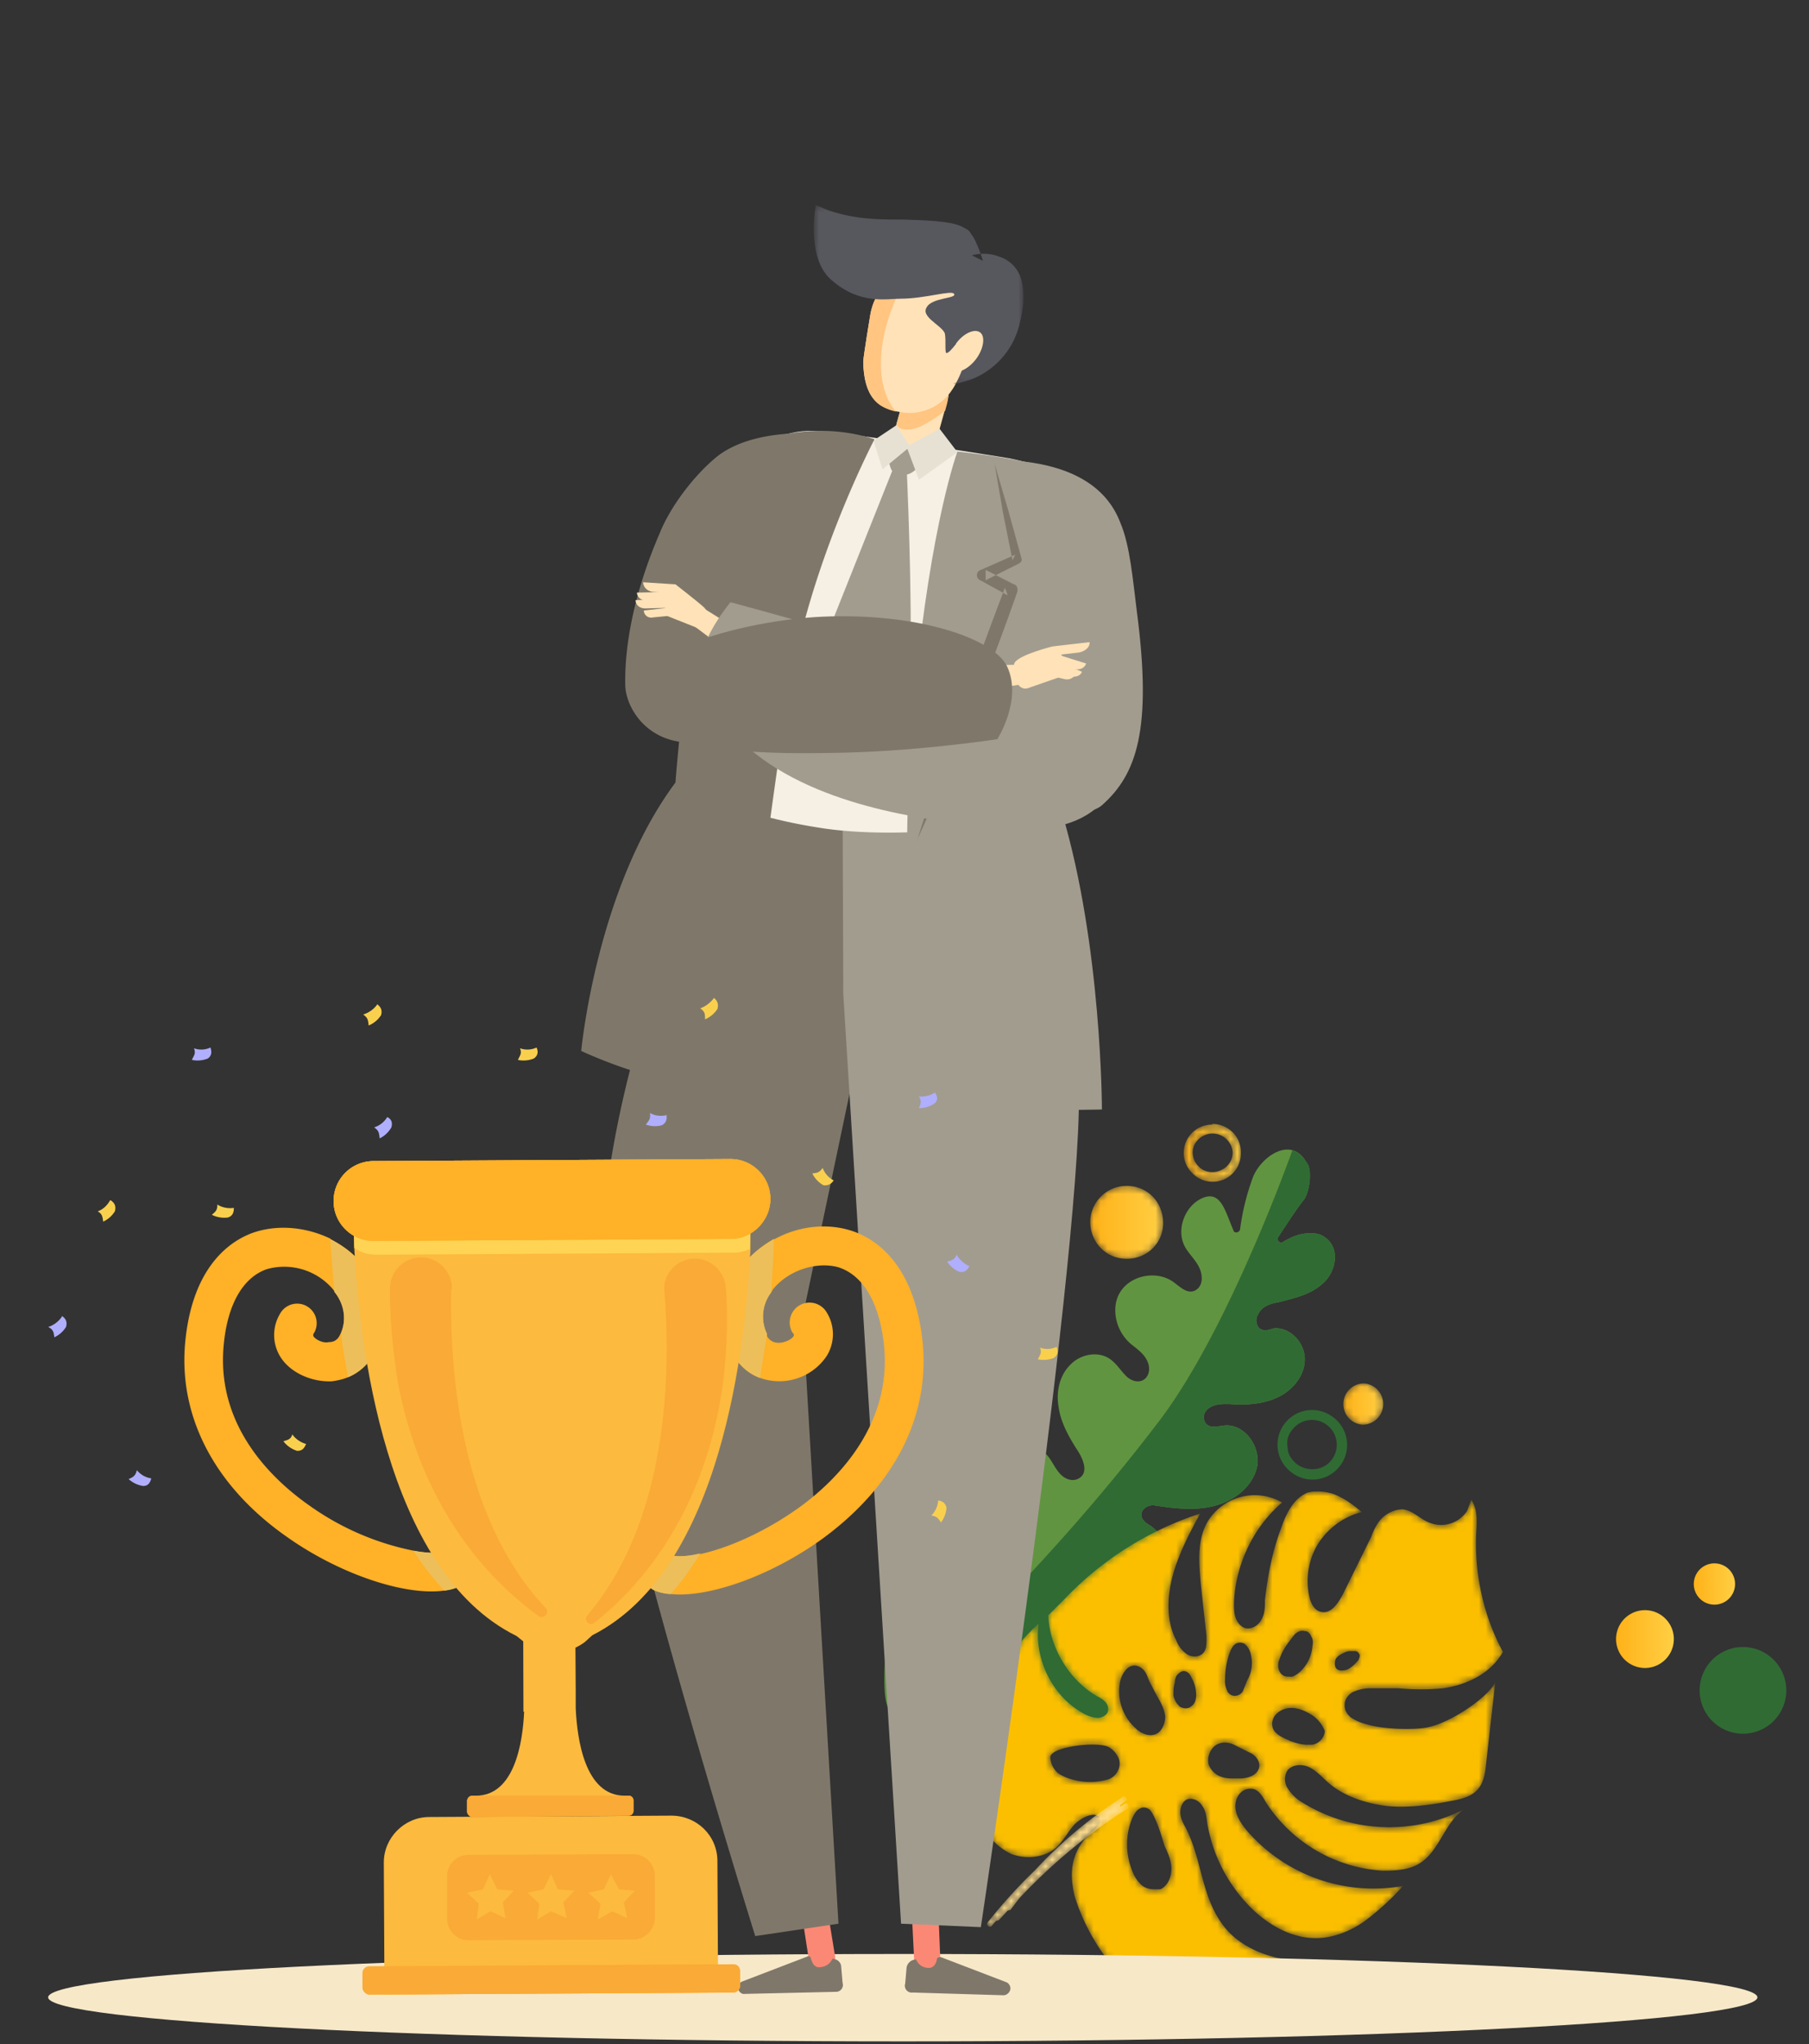 <svg xmlns="http://www.w3.org/2000/svg" xmlns:xlink="http://www.w3.org/1999/xlink" width="263" height="297" viewBox="0 0 263 297"><rect x="0" y="0" width="263" height="297" fill="#333333" stroke="none"/><defs><path id="reuse-0" fill="#FFB127" d="M54.3 180.3l52-.3c3.1 0 5.7-2.7 5.7-5.8 0-3.2-2.6-5.8-5.8-5.8l-52 .3a5.8 5.8 0 00-5.7 5.8c0 3.2 2.6 5.8 5.8 5.8"/></defs><defs><path id="a" d="M49.3 1.1C47.5 2 46.5 4 45.8 6c-1.3 3.4-2 7-2.4 10.6 0 .9 0 1.8-.4 2.6-.4.9-1.2 1.5-2.1 1.5-.8 0-1.4-.7-1.7-1.4-.3-.7-.3-1.5-.3-2.3.2-5.5 2.8-11 7-14.6a8 8 0 00-6-.8A8 8 0 0035 5.3c-1.5 2.7-1.2 6-.9 9.2l.8 7.3c0 .9.1 2-.6 2.6-.6.5-1.6.5-2.3 0a4.3 4.3 0 01-1.5-2C29 19.6 29.2 16 30 13c.9-3.2 2.4-6.1 4-9a47.6 47.6 0 00-19.8 12.5l-2.3 2.3c.2 4.7 3 9.3 7 11.7.8.4 1.8 1 1.7 2 0 .7-.7 1.1-1.4 1.2-.6 0-1.3-.2-1.9-.5-4.7-2.4-7.5-8-6.8-13.2C4.5 25.4 1 33.4.7 41.5c0 2.3.2 4.8 1.1 7 1 2.1 2.6 4 4.8 5 2.2.8 4.9.5 6.6-1.1 1-1 1.6-2.2 2.5-3.2 1-1 2.9-2 3.7-1 .4.6-.9 1.9-1.5 2.4l-.7.7c-2 2.5-2.2 5-1.5 8.2a30 30 0 006.1 10.9 16.6 16.6 0 0011.5 4.3h.2c9.7 0 13.8-5.8 13.8-5.8s-6.5-.4-10-5.1c-3.2-4.3-3-9.4-5.4-14.1-.4-.7-.8-1.5-.8-2.3 0-.8.4-1.7 1.1-1.9.8-.2 1.7.3 2.1 1 .5.7.6 1.6.7 2.4.8 4.9 3.2 9.4 6.8 12.8 2.5 2.3 5.6 4 9 4 2.5 0 5-1 7-2.4a38 38 0 005.7-5.2 24.3 24.3 0 01-22.7-8c-1-1.2-2-2.7-1.6-4.3.2-1 1.1-1.9 2.2-1.8 1 0 1.6 1 2.1 1.9a21.8 21.8 0 0017 10c2 0 4-.1 5.6-1.2 2.8-1.9 3.5-6 6.4-7.8a24 24 0 01-23.8-1 6 6 0 01-2-2c-.5-.7-.5-1.9 0-2.6.8-.9 2.2-.9 3.2-.4s1.8 1.4 2.7 2.2c2.3 2 5.4 3 8.5 3.4 3 .3 6.1-.1 9.2-.7 1.7-.3 3.5-.7 4.4-2.2.5-.8.7-1.8.8-2.7l1.4-12.5c-.5 1.8-6.2 6-10 6.7-2.2.4-6.7.2-8.8-.5a7 7 0 01-2.1-.9c-.6-.4-1.1-1.2-1-2 0-.7.6-1.5 1.3-1.8a6 6 0 012.5-.5h4c2.2.2 4.4.2 6.5 0 3.5-.5 7-2.2 8.7-5.3-2.8-5.2-4.1-11.1-3.9-17 .1-1.7.3-3.6-.7-5.1l-.6 1.6a4.5 4.5 0 01-5.3 1.8c-1.5-.5-2.6-1.9-4.1-2-1.1 0-2.2.5-3 1.3s-1.2 1.8-1.6 2.8l-4.1 8.3c-.7 1.3-1.7 2.8-3.1 2.5-1.1-.2-1.6-1.4-1.8-2.5-.5-2.6 0-5.3 1.4-7.5C52.7 6 55 4.4 57.5 3.8c-1.2-1-2.4-1.9-3.8-2.5C53 1 52 .8 51.2.8c-.7 0-1.3 0-1.9.3M46 27.5c-.6-.4-.8-1.3-.6-2 .3-.8.4-1.2.8-1.8.3-.6 1.5-2.1 1.5-2.1.4-.4 1-.7 1.5-.5.5 0 .8.4 1 .9.2.4.2.8.1 1.3a5.6 5.6 0 01-1.7 3.6c-.3.3-.7.6-1.2.8a2 2 0 01-.5 0c-.3 0-.6 0-.9-.2m-7 3c-.5 0-1-.4-1.1-.8-.2-.4-.3-.9-.3-1.3 0-1.5.2-2.9.7-4.2.2-.6.6-1.3 1.2-1.4.4-.1.9 0 1.2.4.3.3.5.7.6 1.1.4 1.4.2 2.8-.5 4l-.6 1.5c-.2.4-.7.7-1.2.7M54 26.7c-.4-.2-.5-.7-.4-1.2 0-.4.4-.8.8-1a4 4 0 011.2-.5h.9c.3 0 .5.2.6.4.2.3 0 .6-.1.9l-.2.2c-.4.5-1 1-1.5 1.2a2 2 0 01-.7.1 1 1 0 01-.6-.1m-29.4 8.5a7.2 7.2 0 01-2.2-7c.3-1 1-2.1 2-2.1.6 0 1.1.3 1.5.8.3.4.5 1 .7 1.5l1.1 2.1c.6 1 1.1 2 1.2 3 0 1-.5 2.3-1.5 2.6a2 2 0 01-.6.1c-.8 0-1.6-.4-2.2-1m6.4-3.2c-.5-.4-.8-1-.9-1.6 0-.6 0-1.2.2-1.8 0-.4.1-.8.3-1.1.3-.3.6-.6 1-.6s.8.3 1 .7l.2.4c.4.7.6 1.6.6 2.4 0 .6-.2 1.3-.7 1.6-.2.2-.5.3-.8.3-.3 0-.7-.1-1-.3M47 37c-1-.4-2.3-1-2.5-2a2 2 0 01.5-1.8 3 3 0 011.7-.9c1.2-.2 2.4.3 3.4.9 1.5.9 2 2.4 2 2.4 0 1-1 2-2 2h-.5c-1 0-1.8-.3-2.7-.6m-9.7 5.3a3 3 0 01-2-1.9c-.2-1 .2-2.1 1-2.7.9-.6 2-.5 2.9 0l2.4 1.2c.8.5 1.3 1.4 1 2.2-.4 1-1.5 1.3-2.5 1.4h-1c-.6 0-1.2 0-1.8-.2m-21.6.4c-.8-.2-1.6-.5-2.3-1a3.2 3.2 0 01-1.1-2.3c0-1.5 7-2.4 8.6-1.4a3.5 3.5 0 011.2 1.3c.7 1.2 0 2.8-1.3 3.3a9.2 9.2 0 01-5.1.1m10 15.4a5.2 5.2 0 01-1.5-2.2c-1-2.5-1-5.4.1-7.8.2-.4.5-1 1-1.2.4-.3 1-.2 1.4.1 1 .9 2.2 5.3 2.2 5.3.5 1 1 2.2 1 3.3 0 1.2-.5 2.5-1.6 3h-.8a3 3 0 01-1.8-.5"/><path id="c" d="M19.7.4A65 65 0 007 11a76 76 0 00-6.9 7.6c-.3.4.3.9.6.5l.6-.7.4-.1L3 16.9l.4-.1 1.3-1.7c4.7-5 10-9.4 15.7-13 .4-.3 0-1-.4-.7l-.6.4-.1-.2.8-.6c.4-.2.1-.7-.2-.7h-.2"/><path id="e" d="M4.9.4a4.1 4.1 0 00-4.2 4 4 4 0 001.2 3A4.1 4.1 0 009 4.5a4 4 0 00-1.2-3 4.2 4.2 0 00-3-1.2zm0 6.9c-.8 0-1.6-.3-2.1-.9-.5-.5-.8-1.2-.8-2C2 3 3.3 1.7 4.9 1.7a3 3 0 012 .8c.6.6.9 1.3.9 2 0 1.6-1.4 2.8-3 2.8z"/><path id="h" d="M0 5.5c0 3 2.3 5.4 5.3 5.4 2.9 0 5.3-2.2 5.3-5.2S8.4.4 5.5.3h-.1A5.3 5.3 0 000 5.5"/><path id="k" d="M1 3a3 3 0 002.8 3 3 3 0 003-3A3 3 0 004 0a3 3 0 00-3 3"/><path id="p" d="M.7.4h29.4v26H.7z"/><path id="r" d="M0 .4h30.2v26H0z"/><linearGradient id="f" x1="0%" x2="100%" y1="50%" y2="50%"><stop offset="0%" stop-color="#FFB218"/><stop offset="100%" stop-color="#FFCF44"/></linearGradient><linearGradient id="i" x1="0%" x2="100%" y1="50%" y2="50%"><stop offset="0%" stop-color="#FFB218"/><stop offset="100%" stop-color="#FFCF44"/></linearGradient><linearGradient id="l" x1="0%" x2="100%" y1="50%" y2="50%"><stop offset="0%" stop-color="#FFB218"/><stop offset="100%" stop-color="#FFCF44"/></linearGradient><linearGradient id="n" x1="0%" x2="100%" y1="50%" y2="50%"><stop offset="0%" stop-color="#FFB218"/><stop offset="100%" stop-color="#FFCF44"/></linearGradient><linearGradient id="o" x1="0%" x2="100%" y1="50%" y2="50%"><stop offset="0%" stop-color="#FFB218"/><stop offset="100%" stop-color="#FFCF44"/></linearGradient></defs><g fill="none" fill-rule="evenodd"><path fill="#619440" d="M129.7 232.6c.5-2.6 2-11.3 4.6-12.2 2.7-1 6 .3 7.5 2.9.5 1 .8 2.4 2 3.1.6.5 1.4.5 2 0 .8-1 0-2.3-.7-3.3a11.4 11.4 0 01-2.3-6.4 7 7 0 013-6c2-1.2 4.8-1 6.3.6 1 1 1.4 2.6 2.7 3.4.7.4 1.5.5 2.2 0 1.3-.9.4-2.9-.5-4.2-1.2-1.9-2.3-3.9-2.6-6.1-.4-2.3.2-4.7 1.8-6.2 1.6-1.6 4.4-2 6.1-.4.7.6 1.2 1.4 1.8 2 .7.8 2 1.3 2.9.5.6-.6.7-1.5.4-2.3-.4-1.1-1.3-1.8-2.2-2.5a6.5 6.5 0 01-2.5-4.3c-.7-5.2 5.1-7.2 8.3-5 1 .7 1.9 1.7 3 1.4.9-.3 1.3-1.2 1.2-2.1-.1-1.8-1.6-2.9-2.4-4.3-1.5-2.7.2-6.5 3-7.3 2.3-.6 2.9 2.3 4 4.8.1.6 1 .4 1-.2a35 35 0 011.8-7.3c1.1-3.1 5.8-6.5 8-2 .7 1.2.2 4.3-.6 5.2-1 1.2-3.7 5.4-3.7 5.4-.2.4.3 1 .8.6 1-.6 2.1-1.1 3.4-1.2.6-.1 1.2 0 1.7.1 3.3 1.2 2.8 5.2.7 7.1-1.8 1.7-4.2 2.2-6.5 2.8-1.2.2-2.5.6-3 1.8-.4.6-.3 1.5.2 2 .7.5 1.4.2 2.1 0 2.4-.2 4.5 2.1 4.5 4.5s-1.8 4.5-3.9 5.5c-2.1 1-4.6 1.2-7 1-1 0-2.3-.1-3.3.8-.5.5-.7 1.3-.2 2 .6.8 1.8.4 2.9.3 2.8-.1 5 3 4.6 5.8-.5 2.8-3 4.9-5.6 5.7-3 1-6.3.6-9.5.1-.7 0-1.4.3-1.7 1-.3 1 .6 1.6 1.3 2 2.7 2 3.7 6 2.4 9-1.4 3-5 4.8-8.2 4.1-2-.4-4-1.7-6.2-1-1 .3-1.9 1.3-1.7 2.5.3 1.4 1.9 1.8 3.1 2.5 3.3 1.9 3.9 6.9 1.7 10-2.2 3.2-9.2 3.2-13 3-3.8-.2-11.8-.6-15.9-3.2-1.9-1.2-.4-13.4.2-16"/><path fill="#306B34" d="M190.2 169.2c.6 1.2.1 4.3-.7 5.2-1 1.2-3.7 5.4-3.7 5.4-.2.4.3 1 .8.6 1-.6 2.1-1.1 3.4-1.2.6-.1 1.2 0 1.7.1 3.3 1.2 2.8 5.2.7 7.1-1.8 1.7-4.2 2.2-6.5 2.8-1.2.2-2.5.6-3 1.8-.4.6-.3 1.5.2 2 .7.5 1.4.2 2.1 0 2.4-.2 4.5 2.1 4.5 4.5s-1.8 4.5-3.9 5.5c-2.1 1-4.6 1.2-7 1-1 0-2.3-.1-3.3.8-.5.5-.7 1.3-.2 2 .6.8 1.8.4 2.9.3 2.8-.1 5 3 4.6 5.8-.5 2.8-3 4.9-5.6 5.7-3 1-6.3.6-9.5.1-.7 0-1.4.3-1.7 1-.3 1 .6 1.6 1.3 2 2.7 2 3.7 6 2.4 9-1.4 3-5 4.8-8.2 4.1-2-.4-4-1.7-6.2-1-1 .3-1.9 1.3-1.7 2.5.3 1.4 1.9 1.8 3.1 2.5 3.3 1.9 6.8 9 4.6 12.1-2.2 3.1-12.1 1.1-16 1-3.5-.3-10.7-.6-15-2.8l-.8-.5s21-18.3 39.3-42.5c10.1-13.5 19.1-39 19.1-39l.8.4c.7.5 1.3 1.4 1.5 1.7"/><g transform="translate(140.5 215.9)"><mask id="b" fill="#fff"><use xlink:href="#a"/></mask><path fill="#FBBF00" d="M49.3 1.1C47.5 2 46.5 4 45.8 6c-1.3 3.4-2 7-2.4 10.6 0 .9 0 1.8-.4 2.6-.4.9-1.2 1.5-2.1 1.5-.8 0-1.4-.7-1.7-1.4-.3-.7-.3-1.5-.3-2.3.2-5.5 2.8-11 7-14.6a8 8 0 00-6-.8A8 8 0 0035 5.3c-1.5 2.7-1.2 6-.9 9.2l.8 7.3c0 .9.1 2-.6 2.6-.6.5-1.6.5-2.3 0a4.3 4.3 0 01-1.5-2C29 19.6 29.2 16 30 13c.9-3.2 2.4-6.1 4-9a47.6 47.6 0 00-19.8 12.5l-2.3 2.3c.2 4.7 3 9.3 7 11.7.8.4 1.8 1 1.7 2 0 .7-.7 1.1-1.4 1.2-.6 0-1.3-.2-1.9-.5-4.7-2.4-7.5-8-6.8-13.2C4.5 25.4 1 33.4.7 41.5c0 2.3.2 4.8 1.1 7 1 2.1 2.6 4 4.8 5 2.2.8 4.9.5 6.6-1.1 1-1 1.6-2.2 2.5-3.2 1-1 2.9-2 3.7-1 .4.6-.9 1.9-1.5 2.4l-.7.7c-2 2.5-2.2 5-1.5 8.2a30 30 0 006.1 10.9 16.6 16.6 0 0011.5 4.3h.2c9.7 0 13.8-5.8 13.8-5.8s-6.5-.4-10-5.1c-3.2-4.3-3-9.4-5.4-14.1-.4-.7-.8-1.5-.8-2.3 0-.8.4-1.7 1.1-1.9.8-.2 1.7.3 2.1 1 .5.7.6 1.6.7 2.4.8 4.9 3.2 9.4 6.8 12.8 2.5 2.3 5.6 4 9 4 2.5 0 5-1 7-2.4a38 38 0 005.7-5.2 24.3 24.3 0 01-22.7-8c-1-1.2-2-2.7-1.6-4.3.2-1 1.1-1.9 2.2-1.8 1 0 1.6 1 2.1 1.9a21.8 21.8 0 0017 10c2 0 4-.1 5.6-1.2 2.8-1.9 3.5-6 6.4-7.8a24 24 0 01-23.8-1 6 6 0 01-2-2c-.5-.7-.5-1.9 0-2.6.8-.9 2.2-.9 3.2-.4s1.8 1.4 2.7 2.2c2.3 2 5.4 3 8.5 3.4 3 .3 6.1-.1 9.2-.7 1.7-.3 3.5-.7 4.4-2.2.5-.8.7-1.8.8-2.7l1.4-12.5c-.5 1.8-6.2 6-10 6.7-2.2.4-6.7.2-8.8-.5a7 7 0 01-2.1-.9c-.6-.4-1.1-1.2-1-2 0-.7.6-1.5 1.3-1.8a6 6 0 012.5-.5h4c2.2.2 4.4.2 6.5 0 3.5-.5 7-2.2 8.7-5.3-2.8-5.2-4.1-11.1-3.9-17 .1-1.7.3-3.6-.7-5.1l-.6 1.6a4.5 4.5 0 01-5.3 1.8c-1.5-.5-2.6-1.9-4.1-2-1.1 0-2.2.5-3 1.3s-1.2 1.8-1.6 2.8l-4.1 8.3c-.7 1.3-1.7 2.8-3.1 2.5-1.1-.2-1.6-1.4-1.8-2.5-.5-2.6 0-5.3 1.4-7.5C52.7 6 55 4.4 57.5 3.8c-1.2-1-2.4-1.9-3.8-2.5C53 1 52 .8 51.2.8c-.7 0-1.3 0-1.9.3M46 27.5c-.6-.4-.8-1.3-.6-2 .3-.8.4-1.2.8-1.8.3-.6 1.5-2.1 1.5-2.1.4-.4 1-.7 1.5-.5.5 0 .8.4 1 .9.2.4.2.8.1 1.3a5.6 5.6 0 01-1.7 3.6c-.3.3-.7.6-1.2.8a2 2 0 01-.5 0c-.3 0-.6 0-.9-.2m-7 3c-.5 0-1-.4-1.1-.8-.2-.4-.3-.9-.3-1.3 0-1.5.2-2.9.7-4.2.2-.6.6-1.3 1.2-1.4.4-.1.9 0 1.2.4.3.3.5.7.6 1.1.4 1.4.2 2.8-.5 4l-.6 1.5c-.2.4-.7.7-1.2.7M54 26.7c-.4-.2-.5-.7-.4-1.2 0-.4.4-.8.8-1a4 4 0 011.2-.5h.9c.3 0 .5.2.6.4.2.3 0 .6-.1.9l-.2.2c-.4.5-1 1-1.5 1.2a2 2 0 01-.7.1 1 1 0 01-.6-.1m-29.4 8.5a7.2 7.2 0 01-2.2-7c.3-1 1-2.1 2-2.1.6 0 1.1.3 1.5.8.3.4.5 1 .7 1.5l1.1 2.1c.6 1 1.1 2 1.2 3 0 1-.5 2.3-1.5 2.6a2 2 0 01-.6.1c-.8 0-1.6-.4-2.2-1m6.4-3.2c-.5-.4-.8-1-.9-1.6 0-.6 0-1.2.2-1.8 0-.4.1-.8.3-1.1.3-.3.6-.6 1-.6s.8.3 1 .7l.2.4c.4.7.6 1.6.6 2.4 0 .6-.2 1.3-.7 1.6-.2.2-.5.3-.8.3-.3 0-.7-.1-1-.3M47 37c-1-.4-2.3-1-2.5-2a2 2 0 01.5-1.8 3 3 0 011.7-.9c1.2-.2 2.4.3 3.4.9 1.5.9 2 2.4 2 2.4 0 1-1 2-2 2h-.5c-1 0-1.8-.3-2.7-.6m-9.7 5.3a3 3 0 01-2-1.9c-.2-1 .2-2.1 1-2.7.9-.6 2-.5 2.9 0l2.4 1.2c.8.5 1.3 1.4 1 2.2-.4 1-1.5 1.3-2.5 1.4h-1c-.6 0-1.2 0-1.8-.2m-21.6.4c-.8-.2-1.6-.5-2.3-1a3.2 3.2 0 01-1.1-2.3c0-1.5 7-2.4 8.6-1.4a3.5 3.5 0 011.2 1.3c.7 1.2 0 2.8-1.3 3.3a9.2 9.2 0 01-5.1.1m10 15.4a5.2 5.2 0 01-1.5-2.2c-1-2.5-1-5.4.1-7.8.2-.4.5-1 1-1.2.4-.3 1-.2 1.4.1 1 .9 2.2 5.3 2.2 5.3.5 1 1 2.2 1 3.3 0 1.2-.5 2.5-1.6 3h-.8a3 3 0 01-1.8-.5" mask="url(#b)"/></g><g transform="translate(143.5 260.7)"><mask id="d" fill="#fff"><use xlink:href="#c"/></mask><path fill="#FFDE8E" d="M19.7.4A65 65 0 007 11a76 76 0 00-6.9 7.6c-.3.4.3.9.6.5l.6-.7.4-.1L3 16.9l.4-.1 1.3-1.7c4.7-5 10-9.4 15.7-13 .4-.3 0-1-.4-.7l-.6.4-.1-.2.8-.6c.4-.2.1-.7-.2-.7h-.2" mask="url(#d)"/></g><path fill="#306B34" d="M193 207.1a3.6 3.6 0 00-5.1.6c-.6.7-.9 1.6-.7 2.6 0 1 .6 1.8 1.3 2.4 1.6 1.2 3.9 1 5.1-.6a3.6 3.6 0 00-.6-5m-5.4 6.7a5 5 0 01-.8-7 5 5 0 017-.9 5 5 0 011 7.1 5 5 0 01-7.2.8"/><g transform="translate(171.4 163)"><mask id="g" fill="#fff"><use xlink:href="#e"/></mask><path fill="url(#f)" d="M4.9.4a4.1 4.1 0 00-4.2 4 4 4 0 001.2 3A4.1 4.1 0 009 4.5a4 4 0 00-1.2-3 4.2 4.2 0 00-3-1.2zm0 6.9c-.8 0-1.6-.3-2.1-.9-.5-.5-.8-1.2-.8-2C2 3 3.3 1.7 4.9 1.7a3 3 0 012 .8c.6.6.9 1.3.9 2 0 1.6-1.4 2.8-3 2.8z" mask="url(#g)"/></g><g transform="translate(158.5 172)"><mask id="j" fill="#fff"><use xlink:href="#h"/></mask><path fill="url(#i)" d="M0 5.5c0 3 2.3 5.4 5.3 5.4 2.9 0 5.3-2.2 5.3-5.2S8.4.4 5.5.3h-.1A5.3 5.3 0 000 5.5" mask="url(#j)"/></g><g transform="translate(194.3 201)"><mask id="m" fill="#fff"><use xlink:href="#k"/></mask><path fill="url(#l)" d="M1 3a3 3 0 002.8 3 3 3 0 003-3A3 3 0 004 0a3 3 0 00-3 3" mask="url(#m)"/></g><path fill="#306B34" d="M259.7 245.6a6.3 6.3 0 11-12.6 0 6.3 6.3 0 0112.6 0"/><path fill="url(#n)" d="M235 237.5a4.2 4.2 0 108.3 0 4.2 4.2 0 00-8.3 0"/><path fill="url(#o)" d="M246.3 229.6a3 3 0 105.9 0 3 3 0 00-5.9 0"/><g><path fill="#F7E8C8" d="M7 290.2c0-3.5 55.6-6.3 124.3-6.3 68.6 0 124.2 2.8 124.2 6.3s-55.6 6.4-124.2 6.4C62.6 296.6 7 293.7 7 290.2"/><path fill="#FB8875" d="M119.8 286.4a2 2 0 001.6-2.2l-1.6-9.8a2 2 0 10-3.7.6l1.5 9.8a2 2 0 002.2 1.6"/><path fill="#7F786A" d="M107.3 288.8c0 .5.5 1 1 .9l13.2-.3a1 1 0 001-1.3l-.2-2.3c0-.7-.6-1.2-1.3-1.2 0 0-.3 1-1.6 1.2-1 .2-1.3-.6-1.5-1.2 0-.3-.3-.5-.6-.3l-9.4 3.6a1 1 0 00-.6.9"/><path fill="#FB8875" d="M134.9 286.5c-1.1 0-2-.7-2-1.8l-.5-10a2 2 0 013.9-.1l.4 10c0 1-.8 1.9-1.8 2"/><path fill="#7F786A" d="M146.9 288.9c0 .5-.5 1-1 1l-13.2-.4a1 1 0 01-1.1-1.3l.2-2.3c.1-.7.7-1.2 1.4-1.2 0 0 .3 1 1.5 1.2 1 .2 1.4-.6 1.5-1.2 0-.3.4-.4.7-.3l9.4 3.6c.3.1.6.5.6.9m-39.3-182.7c-11.5 5.1-16.7-2.5-16.7-6.8-.1-7.3 2.1-15.2 5-21.9 1.6-4 5-8.3 7.8-10.7 3.3-3 9-4.1 14.8-3.8l.4 1.3s.6 36.6-11.3 41.9m19 12.6c3.1 4.5-.4 27.3-.4 27.3l-9.5 45.2 5.2 88.2-12.1 1.8s-23.5-75.1-23-89.9a152.7 152.7 0 0121.7-76.4c3 1.7 9 3.8 18 3.8"/><path fill="#A29C8F" d="M142.8 110.5c6 8 12.6 20.2 14 46.2C158 177.6 142.6 280 142.6 280l-11.6-.5-8.4-135.1-.1-27.5 20.4-6.5"/><path fill="#E1DCFF" d="M116.4 104.8a1.7 1.7 0 103.4 0 1.7 1.7 0 00-3.4 0"/><path fill="#F5EFE4" d="M101.5 114.4s4.3 3.9 18.5 6c13 1.8 29-1.2 29-1.2l8.8-33.9c1.6-8 4-15.6-11-18.7 0 0-24-3.9-28.5-4-9.1-.2-13.6 8-15 17.2-1.5 8.9-1.8 34.6-1.8 34.6"/><path fill="#A29C8F" d="M143.8 115.7s13 4.3 16.4 1.3c5.1-4.5 7.3-11.1 5.1-28-.6-4.7-1-9.7-2.4-13-2-5.3-7-8.2-14.5-9l-4.6 48.7z"/><path fill="#FFE2B7" d="M132.2 66.6c1.7.5 3.4-.5 3.8-2.1l1.8-6.5a3.1 3.1 0 00-6-1.7l-1.8 6.5c-.4 1.7.5 3.4 2.2 3.8"/><path fill="#FFC581" d="M137.7 58.6c.5-2-.4-4-2-4.5-1.7-.4-3.5.8-4 2.8l-1.3 4.5c-.3 1.1 2 1.5 4.1.2 1.5-.8 2.9-1.9 2.9-1.9l.3-1.1z"/><path fill="#FFE2B7" d="M142 47.9c-.4-.3-1.7 0-1.7 0 .6-4-2.1-7.6-6-8.2-4-.7-7.2 2.2-7.8 6.2 0 0-1 6-1 6.7.1 5 2 6.8 5.6 7.3 3.7.6 7.2-1.7 8.2-5.2.7 0 1.8-1.2 2.6-2.8.9-1.9 1-3.7.2-4"/><path fill="#FFC581" d="M132 39.7h-.2c-2.8.6-4.8 3-5.3 6.2 0 0-1 6-1 6.7.1 3.3 1 5.3 2.5 6.3 1.1.7 2.3.9 2.3.9s-3.4-3-1.8-11c1-4.8 3.6-9.1 3.6-9.1"/><g transform="translate(117.6 29.4)"><mask id="q" fill="#fff"><use xlink:href="#p"/></mask><path fill="#57575E" d="M21.1 13.3c.5.7-3.3.5-4 2-.8 1.3 2 2.5 2.6 3.6.3.5 0 3 .3 3 .6 0 2-2.4 2.7-2.5 1.3 0-1 2.6-2 5.6-.2.9.4 1.4.4 1.4s4.7-1 7.3-5.5c1.7-3.1 2.1-7.1 1.3-9.7C28.9 9 26 8.2 24 9c0 0-1-3.3-1.8-4-2-1.6-8.9-1.1-13.5-1.8C3.8 2.3 1 .4 1 .4S-.5 8.1 3.3 11.3c4.1 3.6 8 2.7 10 2.7 3.6 0 7.5-1.3 7.8-.7" mask="url(#q)"/></g><path fill="#FFE2B7" d="M139 50c-1.2 1.5-1.5 3.2-.8 3.8.8.6 2.4 0 3.6-1.5 1.2-1.5 1.5-3.4.7-4-.8-.6-2.4.1-3.5 1.6"/><path fill="#FFE2B7" d="M140.1 53.2s-1 2.6-1.7 3.4c-.6.8-1.4-2-1.4-2l3.1-1.4z"/><g transform="translate(118.6 29.4)"><mask id="s" fill="#fff"><use xlink:href="#r"/></mask><path fill="#57575E" d="M20 26.4a11.5 11.5 0 009.6-8.6c.3-1.2.5-2.3.6-3.5 0-1.2 0-2.3-.5-3.6a4.8 4.8 0 00-3-2.8 6.3 6.3 0 00-4-.2l1.6.8A20 20 0 0023 5.2l-.6-.9c-.3-.4-.7-.5-1-.7-.6-.3-1.3-.5-1.9-.6-2.3-.4-4.5-.4-6.7-.5-2.2 0-4.4 0-6.5-.3C4.2 1.9 2.1 1.4.1.4c1.7 1.4 3.8 2.3 6 3 2.1.6 4.4.9 6.6 1 2.2.3 4.4.3 6.3.8l1.3.5.3.2.3.5c.4.8.8 1.8 1 2.8.3.7 1 1 1.6.8a4 4 0 012.4 0c.8.4 1.4.9 1.7 1.5.6 1.7.5 3.8.2 5.8a12 12 0 01-7.7 9" mask="url(#s)"/></g><path fill="#A29C8F" d="M134.3 65.6l-5.2-1.3s-.3 4.5 1.4 4.7c3.4.5 3.8-3.4 3.8-3.4"/><path fill="#A29C8F" d="M131.8 67.7s.9 19 .5 30l-8.5 4.7-4.6-7.6 11-27.6 1.6.5z"/><path fill="#E7E1D3" d="M136.6 62.3l-4.8 2.6 1.8 4.8 5.6-4z"/><path fill="#E7E1D3" d="M130.3 61.8l2 3.1-4 3.3L127 64z"/><path fill="#A29C8F" d="M139.2 65.6s-3.8 10.1-6.2 34.6c-2.4 24.5-1 57.9 4.2 59.7 5.2 1.8 23 1.3 23 1.3s0-23.7-5.8-43.1l-6.2-11.7 5-38s-1.7-1.4-14-2.8"/><path fill="#7F786A" d="M127.1 63.9s-8 15.2-11.6 32.4c-3.5 17.3-6.7 55.4-11 59.6-4.2 4.2-20-3.2-20-3.2s2.2-23.6 13.7-39c0 0 1.5-20.2 4.9-35.1 1.6-7 4.8-13 8.4-14.8 0 0 7.2-2.7 15.6 0m6.2 58.3A418.6 418.6 0 00147.9 86c.1-.4 0-1-.5-1.1l-4.1-2.1v1.5l4.8-2.4c.4-.2.5-.5.4-.8l-1.9-6.9-2-6.8 1.2 7 1.4 7 .4-.8-5 2.2a.8.8 0 00-.1 1.5l4 2.2-.4-1.1a663.6 663.6 0 00-12.8 36.8"/><path fill="#7F786A" d="M109.4 116.7a444 444 0 00.6-40.1l-1 1h4.7a.8.8 0 00.7-1.4c-1-1.5-2.2-2.9-3.3-4.3l-.2 1 5.8-4.5c2-1.6 3.9-3 5.7-4.7l-6.2 4-6 4c-.4.2-.5.6-.3 1l3.1 4.5.7-1.4-4.6-.1a1 1 0 00-1 .8v.1a695.3 695.3 0 001.3 40.1"/><path fill="#FFE2B7" d="M154 98.4s.8-2 .6-2.7c-.1-.6-1.5-1.8-1.5-1.8s-4.9 1.2-5.6 2.4c-.3.6 0 2 .4 2.9.2.6.9 1 1.5.8l4.6-1.6z"/><path fill="#FFE2B7" d="M156.4 97.7c-.1.7-.8 1.1-1.5 1l-3-.7.2-1.2 4.3 1z"/><path fill="#FFE2B7" d="M157.3 97.6c-.2.6-1 .9-1.8.6l-3.3-1.3.5-1.2 4.6 1.9z"/><path fill="#FFE2B7" d="M157.9 96.4c-.2.7-1 1-1.8.8l-3.4-1 .4-1.3 4.8 1.5z"/><path fill="#FFE2B7" d="M158.4 93.3c.1.7-.6 1.3-1.5 1.5l-4.4.5.7-1.4 5.2-.6zM102 88.2l-2.5 1.7 4.4 3.3 1.8-2.7z"/><path fill="#A29C8F" d="M102 99.5c5.7 13.4 21.9 17.7 33 19.5 12.6 2 24 3.8 28-7 0 0-13.7-10.8-19-13-10.5-4.2-37.8-11.5-37.8-11.5s-6.2 7.3-4.2 12"/><path fill="#FFE2B7" d="M97 89.5s-.7-2.3-.5-3c.2-.5 1.7-1.6 1.7-1.6s3.1 2.4 4.1 3.3c.7.7 1 1.5.6 2.4-.2.6-1 .9-1.6.6L97 89.5z"/><path fill="#FFE2B7" d="M93.6 88.7c0 .7.7 1.2 1.4 1l3.1-.3-.1-1.2-4.4.5z"/><path fill="#FFE2B7" d="M92.4 87.2c0 .7.6 1.2 1.4 1.2l3.6-.1V87l-5 .2z"/><path fill="#FFE2B7" d="M92.6 86.1c0 .7.7 1.2 1.5 1.2l3.6-.1V86l-5 .1z"/><path fill="#FFE2B7" d="M93.5 84.6c0 .7.6 1.3 1.4 1.4l3.6.2-.3-1.3-4.7-.3zm50.6 15.5s-.9-2.2-.5-2.8c.6-.8 4-.7 4-.7l.5 2.9-4 .6z"/><path fill="#7F786A" d="M146.4 96.8c-2-4.1-13.1-7.8-26.8-7.2-13.5.6-33.8 6.8-26 15.2 4.5 4.9 20.8 4.7 26.9 4.6 12.2-.1 24.5-2 24.5-2s3.7-5.8 1.4-10.6"/><path fill="#F9D04E" d="M103.8 145c-.9 1.2-2 1.5-2 1.5.7.5.7.8.7 1.6a4 4 0 001.8-1.5c.2-.7 0-1.2-.5-1.6m-49 1c-.8 1.1-2 1.4-2 1.4.7.5.7.8.8 1.6a4 4 0 001.8-1.5c.2-.7 0-1.2-.6-1.6"/><path fill="#B0AFFD" d="M136 158.7c-1.2.8-2.4.6-2.4.6.4.7.3 1 0 1.7a4 4 0 002.3-.7c.5-.5.4-1 0-1.6"/><path fill="#F9D04E" d="M121.2 171.5a3.4 3.4 0 01-1.6-1.8c-.5.7-.8.7-1.5.8a4 4 0 001.6 1.7c.7.1 1.2-.2 1.5-.7"/><path fill="#B0AFFD" d="M97 162c-1.5.4-2.5-.3-2.5-.3.1.9-.1 1-.6 1.7a4 4 0 002.3.1c.6-.3.8-.8.7-1.5m-40.6.3a3.4 3.4 0 01-1.9 1.5c.7.5.7.8.8 1.6a4 4 0 001.7-1.6c.2-.7 0-1.2-.6-1.5M9 191.3c-.8 1.2-2 1.5-2 1.5.8.4.8.8.9 1.5a4 4 0 001.7-1.5c.2-.7 0-1.2-.6-1.6"/><path fill="#F9D04E" d="M16 174.4c-.7 1.3-1.8 1.6-1.8 1.6.7.4.7.8.8 1.5a4 4 0 001.7-1.5c.2-.7 0-1.2-.6-1.6m17.9 1.1c-1.5.2-2.4-.5-2.4-.5 0 .8-.2 1-.8 1.5a4 4 0 002.3.4c.7-.2.9-.7.9-1.4m10.5 34.3c-1.4-.4-2-1.4-2-1.4-.2.7-.6.8-1.3 1a4 4 0 002 1.4c.7 0 1-.3 1.3-1"/><path fill="#B0AFFD" d="M30.6 152.2c-1.3.6-2.4.1-2.4.1.3.8 0 1-.3 1.7a4 4 0 002.3-.2c.6-.4.6-1 .4-1.6"/><path fill="#F9D04E" d="M78 152.2c-1.3.6-2.4.1-2.4.1.3.8 0 1-.3 1.7a4 4 0 002.3-.2c.6-.4.7-1 .4-1.6m75.6 43.5c-1.3.6-2.4.1-2.4.1.3.8 0 1-.3 1.7a4 4 0 002.3-.2c.6-.4.7-1 .4-1.6M136.4 218c-.1 1.4-1 2.2-1 2.2.8.1 1 .4 1.4 1a4 4 0 00.8-2.1c-.1-.7-.6-1-1.2-1.1"/><path fill="#B0AFFD" d="M141 184c-1.4-.6-1.9-1.7-1.9-1.7-.4.8-.7.8-1.4 1a4 4 0 001.8 1.5c.7.1 1.1-.2 1.4-.8M22 214.8c-1.4-.2-2.1-1.2-2.1-1.2-.2.8-.5 1-1.2 1.3a4 4 0 002.1 1c.7 0 1-.4 1.2-1.1"/><path fill="#FCBA3F" d="M76.1 248.7l-.1-33.9h7.5l.2 30.8v2.6c.2 4.4 1.3 12.7 7.1 12.7H69.2c5.6 0 6.8-7.7 7-12.2"/><path fill="#FFB127" d="M112.5 180c-1.7 1-3.2 2.2-4.4 3.7a11.5 11.5 0 00-1.6 13c.9 1.6 2.3 2.9 4 3.5a8.3 8.3 0 009.7-3.2 6 6 0 000-6.3 2.8 2.8 0 10-5 2.9c.3.3.2.4.2.5-.3.5-1.3 1-2.2 1-1 0-1.5-.6-1.7-1v-.3a5.8 5.8 0 01.6-6l.3-.5c2.3-2.8 6.3-4 9.4-3.2 3.6 1.1 6 5 6.7 11.2 1.3 11.8-7 19.8-12 23.5-5.5 4-11 6.2-14.7 7-2.1.4-3.7.4-4.3.1-1.4-.6-3 0-3.7 1.5a2.8 2.8 0 001.4 3.7 7 7 0 002.3.5c5.5.6 14.8-2.7 22.3-8.2 10.4-7.7 15.5-17.9 14.3-28.7-1.3-11.5-7.2-15-10.7-16-3.5-1-7.5-.5-10.9 1.4"/><path fill="#EDBF5A" d="M93.8 227.4a2.8 2.8 0 001.4 3.7 7 7 0 002.3.5 38 38 0 004.3-5.9c-2.1.5-3.7.5-4.3.2-1.4-.6-3 0-3.7 1.5m18.7-47.3c-1.7.9-3.2 2.1-4.4 3.6a11.5 11.5 0 00-1.6 13c.9 1.6 2.3 2.9 4 3.5l1-6.4a5.8 5.8 0 01.6-6c.2-3.1.4-5.7.4-7.7"/><path fill="#FFB127" d="M48 180c1.7.9 3.3 2 4.5 3.5 3.3 3.7 4 8.6 2 12.9-.8 1.7-2.2 3-3.9 3.7-.7.3-1.6.5-2.4.6-3 .1-6-1.3-7.4-3.5a6 6 0 01-.1-6.3 2.8 2.8 0 115 2.7c-.2.3-.2.4-.1.6.3.4 1.3 1 2.2.8 1 0 1.4-.6 1.6-1l.1-.2c1.2-2.7.1-4.9-.8-6.1l-.4-.5a9.3 9.3 0 00-9.5-2.8c-3.5 1.2-5.8 5.2-6.3 11.3-1 11.9 7.5 19.6 12.7 23.2a39.4 39.4 0 0014.9 6.4c2.1.4 3.7.4 4.3.1 1.4-.7 3 0 3.7 1.3a2.8 2.8 0 01-1.3 3.8 7 7 0 01-2.2.6c-5.6.8-15-2.3-22.6-7.6-10.6-7.3-16-17.4-15.1-28.2 1-11.5 6.8-15.2 10.2-16.3 3.5-1.1 7.5-.7 11 1"/><path fill="#EDBF5A" d="M68.1 226.7a2.8 2.8 0 01-1.3 3.8 7 7 0 01-2.2.6 37.8 37.8 0 01-4.5-5.8c2.1.4 3.7.4 4.3.1 1.4-.7 3 0 3.7 1.3m-20-46.6c1.6.8 3.2 2 4.4 3.4 3.3 3.7 4 8.6 2 12.9-.8 1.7-2.2 3-3.9 3.7-.4-2.2-.8-4.3-1-6.3 1-2.7 0-4.9-1-6.1L48 180"/><path fill="#FCBA3F" d="M51.4 176l.1 5.3c.7 13.2 4.3 46.9 23.6 56.4l1 .8c1.1 1 2.7 1.5 4.2 1.5h1c1.4-.1 2.6-.6 3.7-1.4l1.1-1c19-9.6 22.3-42.6 23-56v-6c0-3.2-3.8-4-3.8-4l-50.1.3s-3.9.8-3.8 4"/><path fill="#F8BD36" d="M54.3 180.3l52-.3c3.1 0 5.7-2.7 5.7-5.8 0-3.2-2.6-5.8-5.8-5.8l-52 .3a5.8 5.8 0 00-5.7 5.8c0 3.2 2.6 5.8 5.8 5.8"/><path fill="#FFD454" d="M51.4 176l.1 5.3c1 .7 2 1 3.2 1l52-.3c.8 0 1.6-.2 2.3-.5.2-3.6.1-5.8.1-5.8 0-3.3-3.8-4.1-3.8-4.1l-50.1.3s-3.9.8-3.8 4"/><use xlink:href="#reuse-0"/><use xlink:href="#reuse-0"/><path fill="#FCBA3F" d="M56 289.8l48.4-.3-.1-19.1c0-3.7-3-6.6-6.7-6.6l-35.2.2c-3.6 0-6.6 3-6.6 6.6l.1 19.2z"/><path fill="#FFB127" d="M53.7 289.8l52.9-.3c.6 0 1-.5 1-1v-2c0-.7-.4-1.1-1-1.1l-52.9.3a1 1 0 00-1 1v2c0 .6.5 1.1 1 1.1"/><path fill="#FAAA36" d="M53.7 289.8l52.9-.3c.6 0 1-.5 1-1v-2c0-.7-.4-1.1-1-1.1l-52.9.3a1 1 0 00-1 1v2c0 .6.5 1.1 1 1.1m14.4-7.9l24-.1c1.7 0 3.1-1.5 3.1-3.2v-6c0-1.8-1.4-3.2-3.2-3.2l-24 .1a3.1 3.1 0 00-3 3.2v6c0 1.8 1.4 3.2 3.1 3.2"/><path fill="#FFB127" d="M68.7 264l22.7-.2c.4 0 .7-.3.7-.7v-1.5c0-.4-.3-.7-.7-.7H68.7c-.5 0-.8.4-.8.8v1.5c0 .4.4.8.8.8"/><path fill="#FAAA36" d="M68.7 264l22.7-.2c.4 0 .7-.3.7-.7v-1.5c0-.4-.3-.7-.7-.7H68.7c-.5 0-.8.4-.8.8v1.5c0 .4.4.8.8.8m27.9-76.3c.8 10.1 1.1 32.5-11.2 47-.6.7.3 1.7 1.1 1 6.8-5.4 16-16 18.6-34.7 0 0 1-7.4.4-14-.2-2.2-2-4-4.2-4.1-2.7-.2-5 2.1-4.7 4.8m-31-.4c-.2 10.1.7 32.5 13.7 46.3.7.7-.2 1.7-1 1.2-7-5.1-16.8-15.2-20.4-33.7 0 0-1.3-7.4-1.2-14a4.5 4.5 0 119 .2"/><path fill="#FCBA3F" d="M87.8 274.5l-2.3.5 1.8 1.6-.4 2.3 2.1-1.2 2.2 1-.5-2.3 1.6-1.7-2.3-.2-1.2-2.2zm-8.8 0l-2.3.5 1.7 1.6-.3 2.3 2-1.2 2.3 1-.5-2.3 1.6-1.7-2.4-.2-1-2.2zm-8.8 0l-2.3.5 1.7 1.6-.3 2.3 2-1.2 2.2 1-.4-2.3 1.6-1.7-2.4-.2-1.1-2.2z"/></g></g></svg>